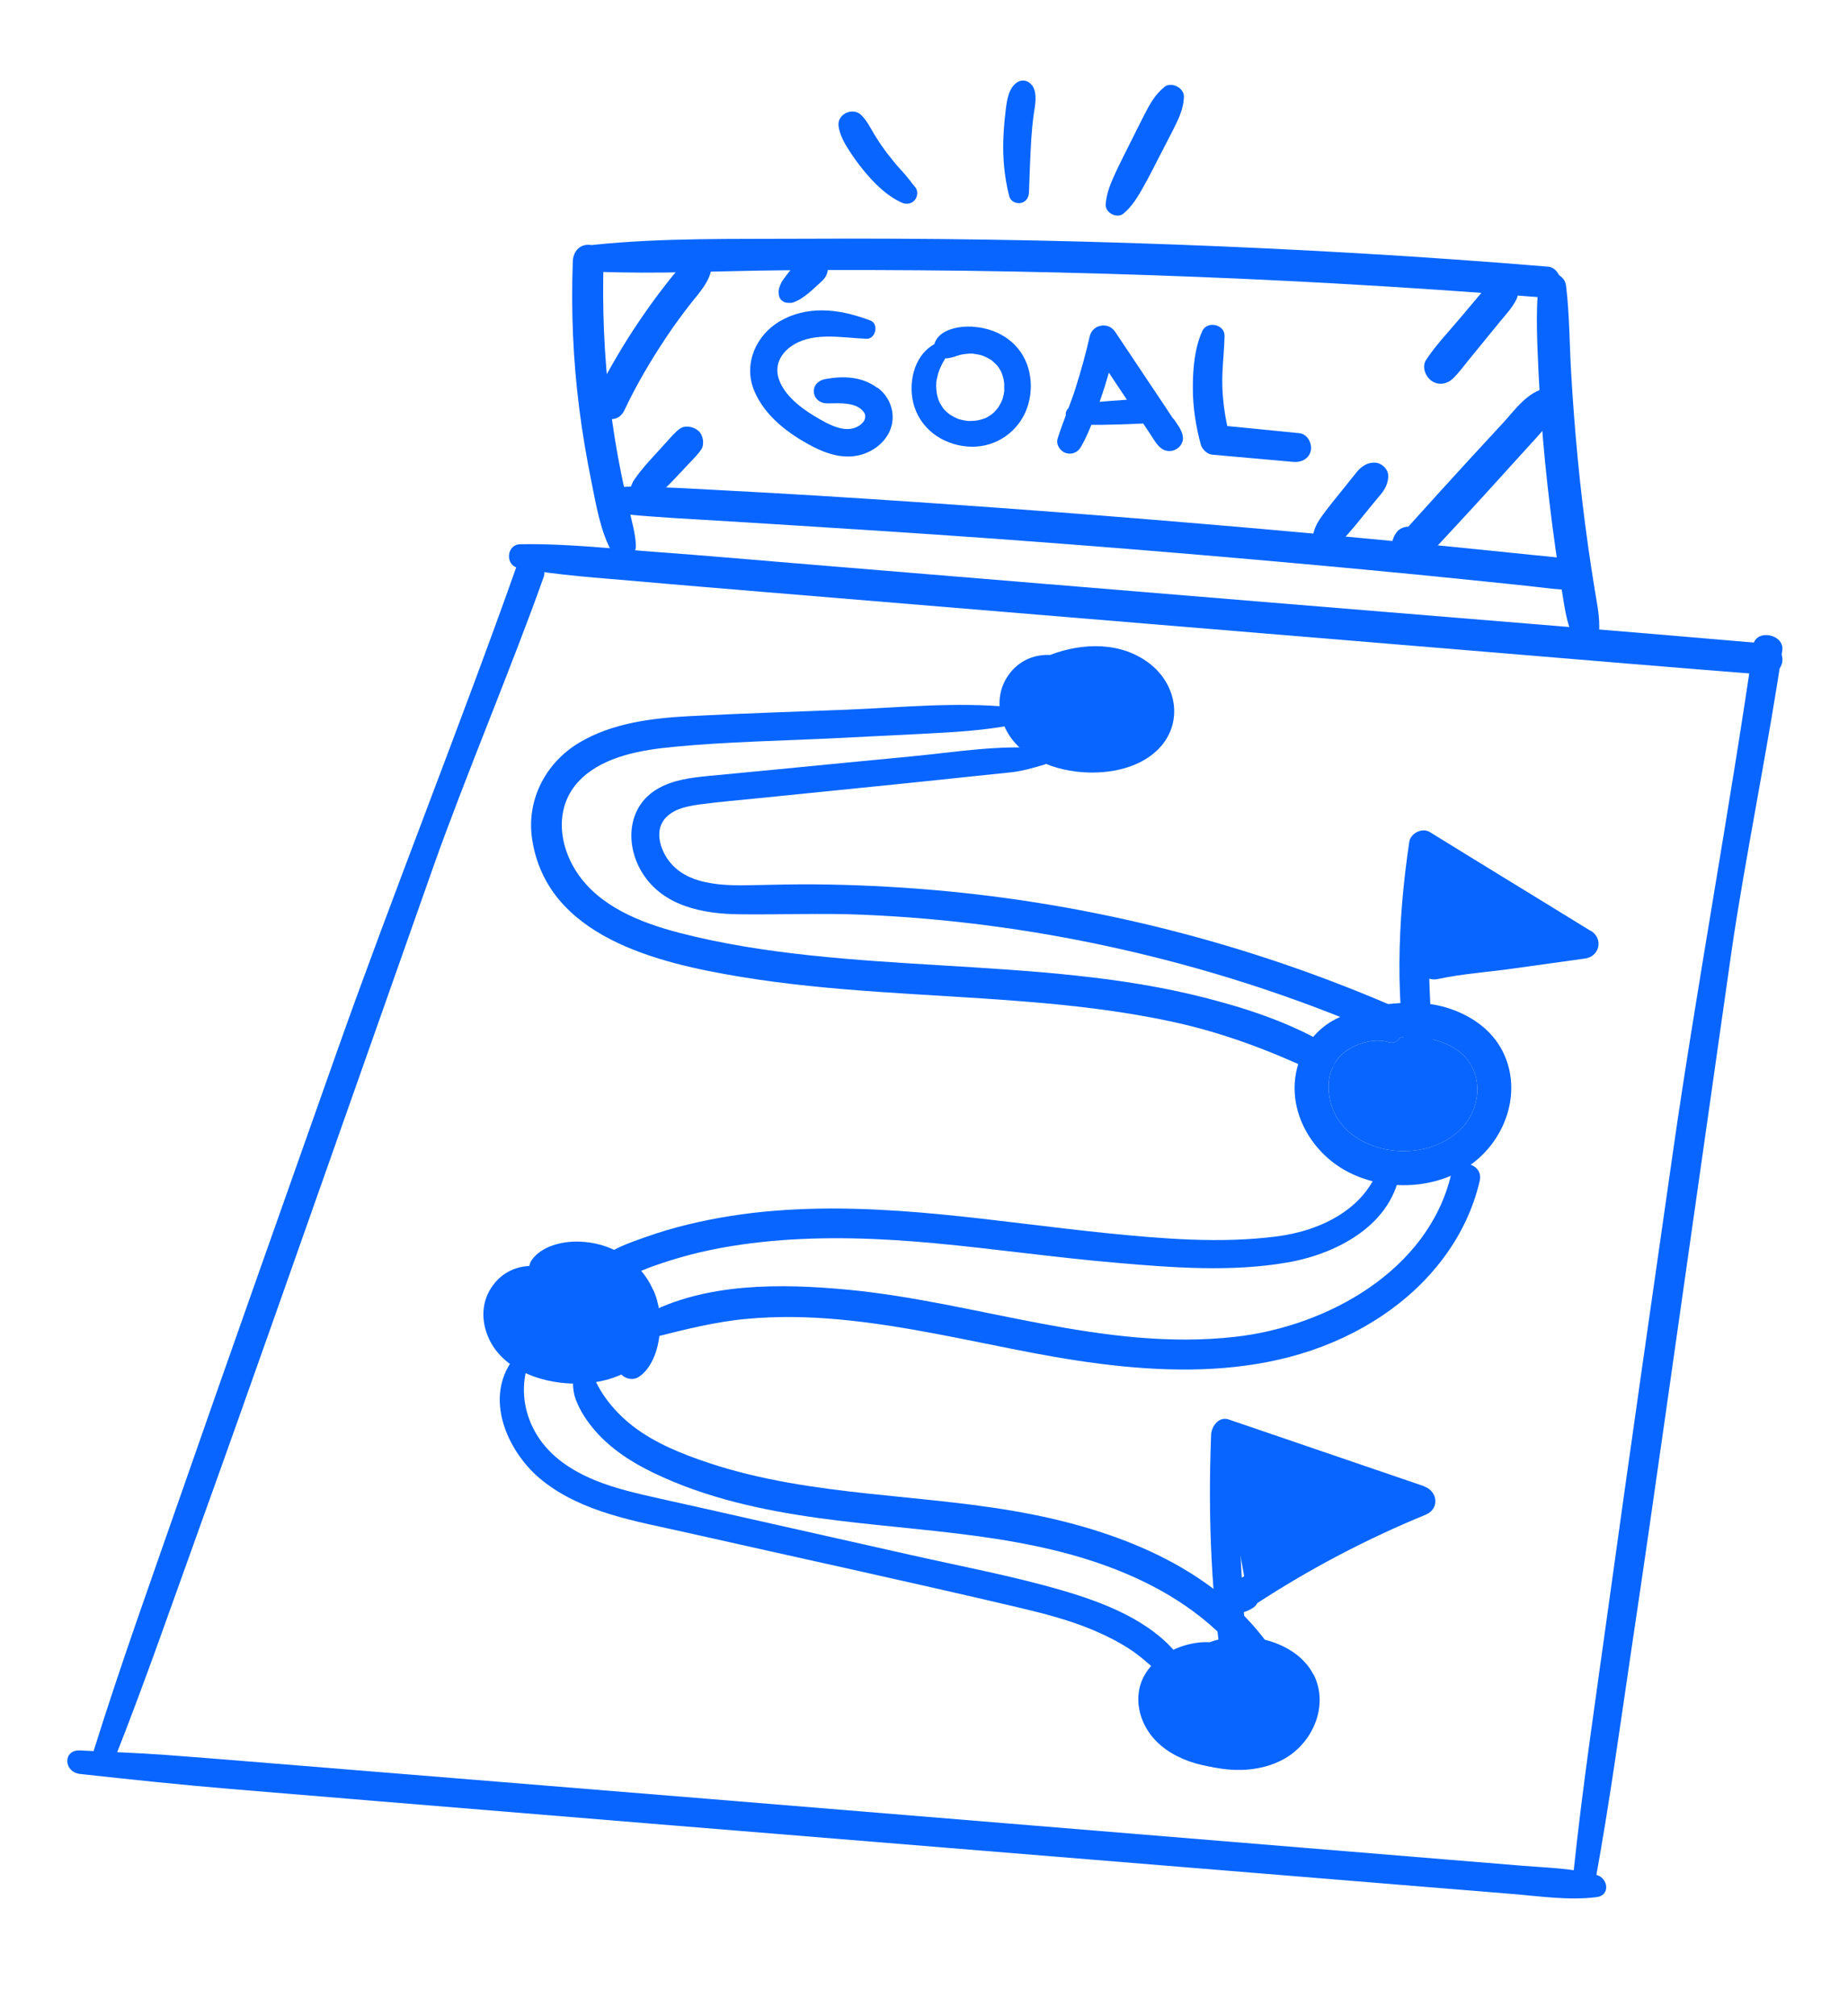 <svg width="144" height="157" viewBox="0 0 144 157" fill="none" xmlns="http://www.w3.org/2000/svg">
<path d="M111.021 65.594C111.021 66.031 110.369 75.46 110.369 75.46C110.369 75.46 123.604 73.077 123.278 73.077C122.952 73.077 111.021 65.594 111.021 65.594Z" fill="#0865FF"/>
<path d="M95.017 112.279C95.137 112.759 97.058 123.363 97.058 123.363C97.058 123.363 110.464 117.208 110.121 117.294C109.778 117.38 95.017 112.279 95.017 112.279Z" fill="#0865FF"/>
<path d="M124.418 146.045C122.557 145.496 120.576 145.479 118.637 145.316C116.69 145.153 114.743 144.999 112.788 144.836C108.997 144.528 105.206 144.21 101.423 143.902C93.738 143.267 86.044 142.642 78.359 142.007C62.989 140.747 47.611 139.479 32.232 138.236L19.238 137.181C17.128 137.01 15.018 136.838 12.908 136.684C10.687 136.521 8.474 136.453 6.252 136.333C4.88 136.255 4.931 138.03 6.252 138.167C10.146 138.596 14.032 139.007 17.943 139.333C21.734 139.65 25.525 139.959 29.307 140.276C36.992 140.91 44.677 141.544 52.371 142.17C67.75 143.422 83.12 144.682 98.498 145.933C102.83 146.285 107.161 146.636 111.493 146.996C113.603 147.168 115.712 147.339 117.822 147.511C120.018 147.691 122.24 148.034 124.418 147.759C125.49 147.622 125.319 146.293 124.427 146.036L124.418 146.045Z" fill="#0865FF"/>
<path d="M136.624 50.259C134.9 62.295 132.112 77.485 130.388 89.529C128.664 101.564 126.923 113.608 125.259 125.652C124.324 132.433 123.303 139.213 122.591 146.011C122.489 146.997 124.153 147.357 124.341 146.328C125.431 140.345 126.254 134.318 127.146 128.309C128.047 122.292 128.913 116.282 129.77 110.256C131.486 98.221 133.201 86.177 134.917 74.141C135.886 67.37 137.91 57.443 138.879 50.671C139.068 49.376 136.804 48.948 136.615 50.259H136.624Z" fill="#0865FF"/>
<path d="M40.218 44.208C36.127 55.789 30.355 70.302 26.263 81.883C22.172 93.464 18.055 105.036 14.015 116.634C11.742 123.158 9.392 129.673 7.334 136.256C7.034 137.208 8.603 137.825 8.989 136.839C11.254 131.113 13.261 125.318 15.345 119.54C17.429 113.763 19.479 107.977 21.529 102.182C25.62 90.601 29.703 79.02 33.794 67.43C36.093 60.915 40.064 51.46 42.362 44.945C42.8 43.702 40.664 42.931 40.218 44.191V44.208Z" fill="#0865FF"/>
<path d="M137.936 50.157C125.267 49.059 112.59 48.048 99.913 47.002C87.237 45.956 74.56 44.91 61.892 43.865C58.375 43.573 54.867 43.265 51.35 43.008C47.748 42.742 44.128 42.322 40.517 42.39C39.462 42.416 39.343 44.036 40.38 44.233C43.511 44.825 46.702 45.005 49.867 45.288C52.997 45.571 56.128 45.819 59.258 46.085C65.571 46.608 71.884 47.131 78.197 47.654C90.822 48.699 103.447 49.745 116.073 50.791C123.192 51.383 130.311 51.983 137.438 52.54C138.09 52.591 138.725 52.291 138.87 51.597C138.991 51.014 138.579 50.217 137.927 50.165L137.936 50.157Z" fill="#0865FF"/>
<path d="M49.027 39.697C48.821 38.772 48.598 37.846 48.409 36.911C48.041 35.103 47.749 33.277 47.526 31.451C47.071 27.722 46.917 23.95 47.037 20.196C47.054 19.544 46.377 19.03 45.768 19.064C45.073 19.107 44.661 19.681 44.635 20.333C44.49 24.182 44.653 28.031 45.141 31.854C45.382 33.757 45.708 35.643 46.085 37.52C46.462 39.363 46.788 41.438 47.732 43.092C48.238 43.975 49.584 43.444 49.55 42.501C49.516 41.549 49.233 40.623 49.027 39.697Z" fill="#0865FF"/>
<path d="M120.645 20.771C110.978 19.966 101.286 19.408 91.594 19.048C81.954 18.688 72.313 18.543 62.664 18.594C57.226 18.628 51.703 18.508 46.29 19.066C44.927 19.203 45.081 21.097 46.41 21.157C51.197 21.363 56.017 21.097 60.811 21.054C65.606 21.011 70.409 21.029 75.204 21.088C84.801 21.217 94.391 21.543 103.971 22.074C109.366 22.374 114.761 22.743 120.147 23.163C120.808 23.214 121.442 22.914 121.588 22.212C121.708 21.629 121.297 20.823 120.636 20.771H120.645Z" fill="#0865FF"/>
<path d="M124.256 45.869C124.076 44.763 123.904 43.658 123.75 42.552C123.433 40.289 123.158 38.026 122.944 35.754C122.729 33.525 122.558 31.296 122.429 29.068C122.292 26.796 122.309 24.499 122.026 22.236C121.88 21.104 120.028 20.787 119.89 22.081C119.65 24.404 119.787 26.753 119.89 29.076C120.002 31.356 120.165 33.637 120.388 35.908C120.611 38.18 120.885 40.452 121.203 42.706C121.357 43.812 121.528 44.918 121.709 46.023C121.906 47.224 122.06 48.467 122.566 49.581C123.064 50.687 124.539 50.404 124.608 49.195C124.676 48.081 124.436 46.975 124.256 45.878V45.869Z" fill="#0865FF"/>
<path d="M123.218 43.754C122.026 43.428 120.791 43.368 119.564 43.239C118.338 43.111 117.111 42.982 115.885 42.862C113.38 42.605 110.884 42.365 108.38 42.125C103.465 41.653 98.55 41.208 93.636 40.796C83.747 39.956 73.84 39.236 63.934 38.619C61.189 38.447 58.444 38.301 55.691 38.156C54.267 38.079 52.852 37.993 51.428 37.95C50.022 37.907 48.641 37.787 47.26 38.13C46.608 38.293 46.462 39.407 47.14 39.647C48.306 40.067 49.464 40.127 50.691 40.222C51.926 40.316 53.169 40.393 54.404 40.462C56.918 40.608 59.431 40.77 61.935 40.925C66.858 41.233 71.782 41.55 76.705 41.902C86.586 42.613 96.458 43.436 106.313 44.362C109.049 44.619 111.793 44.885 114.53 45.168C115.945 45.314 117.36 45.459 118.775 45.605C120.19 45.751 121.623 45.999 123.047 45.922C124.325 45.854 124.376 44.079 123.201 43.762L123.218 43.754Z" fill="#0865FF"/>
<path d="M68.359 30.209C67.175 29.317 65.709 29.266 64.311 29.523C63.805 29.617 63.384 29.969 63.419 30.526C63.453 31.066 63.908 31.409 64.422 31.417C65.22 31.417 66.172 31.332 66.85 31.7C67.055 31.812 67.27 31.992 67.381 32.223C67.45 32.369 67.416 32.575 67.381 32.678C67.175 33.123 66.609 33.423 66.035 33.415C65.254 33.415 64.517 33.012 63.848 32.635C62.681 31.974 61.352 31.032 60.794 29.797C60.237 28.563 60.777 27.483 61.883 26.823C63.505 25.854 65.7 26.317 67.519 26.386C68.239 26.411 68.505 25.22 67.819 24.962C66.567 24.5 65.357 24.174 64.019 24.174C62.887 24.174 61.789 24.431 60.803 24.997C58.924 26.077 57.912 28.323 58.753 30.389C59.559 32.386 61.446 33.8 63.307 34.769C64.371 35.326 65.589 35.721 66.798 35.489C67.862 35.283 68.874 34.589 69.328 33.578C69.86 32.369 69.44 30.989 68.393 30.2L68.359 30.209Z" fill="#0865FF"/>
<path d="M75.796 25.442C74.792 25.382 73.24 25.622 72.837 26.702C72.828 26.736 72.82 26.771 72.811 26.805C71.147 27.714 70.692 30.028 71.267 31.726C71.91 33.637 73.746 34.76 75.719 34.794C77.657 34.82 79.39 33.594 80.033 31.777C80.659 29.994 80.29 27.868 78.798 26.608C77.949 25.888 76.902 25.511 75.796 25.451V25.442ZM78.266 30.38C78.257 30.474 78.24 30.56 78.223 30.654C78.197 30.808 78.154 30.954 78.112 31.1C78.112 31.125 78.094 31.16 78.077 31.186C78.043 31.271 78 31.357 77.957 31.434C77.914 31.511 77.871 31.597 77.82 31.674C77.803 31.7 77.786 31.717 77.777 31.743C77.674 31.863 77.58 31.991 77.468 32.103C77.434 32.137 77.271 32.274 77.348 32.214C77.305 32.248 77.254 32.283 77.211 32.317C77.142 32.36 77.074 32.403 77.005 32.446C76.971 32.463 76.937 32.489 76.902 32.506C76.902 32.506 76.868 32.523 76.842 32.54C76.799 32.557 76.722 32.591 76.705 32.591C76.619 32.626 76.533 32.651 76.439 32.677C76.362 32.703 76.285 32.711 76.207 32.737C76.396 32.686 76.19 32.737 76.105 32.754C75.933 32.771 75.761 32.788 75.581 32.788C75.53 32.788 75.47 32.788 75.453 32.788C75.384 32.788 75.316 32.771 75.247 32.763C75.075 32.737 74.904 32.694 74.741 32.651C74.698 32.643 74.655 32.626 74.629 32.608C74.604 32.6 74.518 32.566 74.432 32.523C74.286 32.454 74.158 32.368 74.02 32.291C73.995 32.274 73.969 32.257 73.943 32.231C73.875 32.171 73.797 32.111 73.729 32.051C73.669 32 73.617 31.931 73.557 31.88C73.403 31.683 73.326 31.52 73.223 31.366C73.206 31.331 73.197 31.297 73.18 31.263C73.145 31.177 73.111 31.091 73.085 30.997C73.06 30.903 73.034 30.8 73.008 30.706C73.008 30.663 73 30.62 72.991 30.585C72.965 30.397 72.948 30.217 72.948 30.028C72.948 29.96 72.974 29.685 72.948 29.874C72.957 29.78 72.965 29.685 72.983 29.6C73.017 29.411 73.077 29.24 73.111 29.06C73.128 29.017 73.171 28.897 73.188 28.845C73.206 28.811 73.248 28.691 73.266 28.657C73.377 28.399 73.514 28.151 73.66 27.911C74.037 27.911 74.363 27.782 74.715 27.671C74.792 27.645 74.87 27.628 74.947 27.611C74.981 27.602 75.024 27.594 75.05 27.594C75.213 27.568 75.376 27.551 75.538 27.542C75.616 27.542 75.693 27.542 75.779 27.542C76.002 27.568 76.19 27.602 76.371 27.645C76.448 27.662 76.525 27.688 76.602 27.714C76.799 27.808 76.971 27.877 77.125 27.971C77.16 27.988 77.185 28.005 77.203 28.014C77.254 28.048 77.297 28.091 77.34 28.125C77.468 28.228 77.58 28.348 77.7 28.468C77.717 28.485 77.743 28.511 77.76 28.545C77.803 28.605 77.854 28.674 77.889 28.742C77.931 28.811 77.966 28.88 78.009 28.948C78.026 29 78.052 29.051 78.06 29.068C78.12 29.214 78.154 29.368 78.197 29.514C78.223 29.668 78.24 29.771 78.249 29.874C78.257 30.011 78.249 30.148 78.249 30.285C78.249 30.311 78.249 30.354 78.249 30.397L78.266 30.38Z" fill="#0865FF"/>
<path d="M91.431 32.634C91.225 32.325 91.019 32.025 90.822 31.717C90.385 31.065 89.947 30.405 89.51 29.754C88.635 28.442 87.76 27.139 86.885 25.828C86.353 25.039 85.127 25.27 84.913 26.196C84.604 27.559 84.226 28.914 83.806 30.242C83.643 30.765 83.446 31.28 83.257 31.794C83.094 31.931 83.026 32.145 83.051 32.351C82.82 32.96 82.597 33.56 82.408 34.177C82.271 34.631 82.623 35.146 83.043 35.283C83.514 35.437 83.978 35.24 84.226 34.811C84.544 34.263 84.801 33.68 85.041 33.088C85.067 33.088 85.084 33.088 85.11 33.088C85.624 33.097 86.13 33.088 86.645 33.071C87.134 33.063 87.632 33.045 88.12 33.028L88.858 32.994C88.935 32.994 89.004 32.994 89.081 32.986C89.261 33.251 89.441 33.517 89.613 33.783C89.862 34.16 90.093 34.589 90.436 34.88C91.217 35.54 92.452 34.803 92.126 33.791C91.989 33.354 91.697 32.986 91.44 32.608L91.431 32.634ZM86.525 31.228C86.242 31.254 85.968 31.271 85.684 31.297C85.745 31.117 85.813 30.928 85.873 30.748C86.07 30.174 86.242 29.599 86.405 29.025C86.825 29.66 87.254 30.294 87.674 30.928C87.717 30.997 87.769 31.065 87.812 31.134C87.383 31.16 86.945 31.194 86.516 31.228H86.525Z" fill="#0865FF"/>
<path d="M101.269 33.74C99.391 33.551 97.512 33.371 95.634 33.183C95.411 32.171 95.282 31.134 95.248 30.097C95.205 28.777 95.394 27.474 95.419 26.154C95.428 25.245 94.047 24.971 93.678 25.794C93.069 27.174 92.949 28.742 92.949 30.234C92.949 31.726 93.181 33.191 93.567 34.623C93.67 34.983 94.056 35.377 94.442 35.411C96.56 35.6 98.679 35.789 100.797 35.977C101.406 36.029 102.007 35.737 102.144 35.086C102.255 34.529 101.869 33.8 101.252 33.74H101.269Z" fill="#0865FF"/>
<path d="M54.584 19.921C53.426 20.119 52.62 21.216 51.925 22.099C51.196 23.024 50.502 23.985 49.841 24.962C48.555 26.839 47.44 28.802 46.385 30.817C45.63 32.265 47.946 33.448 48.649 31.965C49.584 29.977 50.716 28.065 51.934 26.239C52.5 25.39 53.109 24.559 53.735 23.753C54.421 22.862 55.416 21.867 55.451 20.693C55.468 20.281 54.996 19.853 54.584 19.921Z" fill="#0865FF"/>
<path d="M120.396 30.277C119.066 30.491 118.046 31.923 117.179 32.874C116.227 33.903 115.284 34.931 114.332 35.96C112.788 37.64 111.261 39.329 109.734 41.026C109.408 41.026 109.091 41.155 108.885 41.386C108.439 41.909 108.448 42.424 108.422 43.066C108.371 44.258 110.009 44.661 110.729 43.889C112.582 41.892 114.443 39.903 116.27 37.889C117.162 36.912 118.046 35.926 118.938 34.949C119.409 34.426 119.89 33.92 120.336 33.38C120.773 32.849 121.399 32.188 121.451 31.485C121.494 30.911 121.125 30.165 120.404 30.277H120.396Z" fill="#0865FF"/>
<path d="M117.917 21.894C117.531 21.577 116.905 21.448 116.476 21.774C115.91 22.194 115.473 22.768 115.018 23.3C114.589 23.805 114.169 24.311 113.74 24.817C112.857 25.863 111.879 26.883 111.124 28.032C110.773 28.563 111.073 29.334 111.544 29.66C112.085 30.038 112.754 29.926 113.217 29.48C113.68 29.035 114.058 28.503 114.461 28.014C114.864 27.517 115.275 27.02 115.679 26.523C116.073 26.043 116.468 25.563 116.862 25.074C117.317 24.526 117.857 23.951 118.166 23.308C118.389 22.854 118.312 22.228 117.909 21.894H117.917Z" fill="#0865FF"/>
<path d="M107.693 36.226C107.384 36.011 107.084 36.003 106.732 36.071C106.381 36.14 105.969 36.457 105.755 36.723C105.592 36.929 105.429 37.126 105.266 37.331C104.94 37.734 104.614 38.137 104.288 38.549C103.971 38.943 103.653 39.329 103.344 39.74C102.933 40.289 102.53 40.803 102.358 41.48C102.255 41.875 102.47 42.312 102.787 42.526C103.156 42.775 103.542 42.74 103.928 42.552C104.451 42.295 104.837 41.815 105.214 41.386C105.557 41 105.883 40.589 106.209 40.186C106.527 39.792 106.844 39.406 107.17 39.012C107.333 38.815 107.504 38.609 107.667 38.412C107.967 38.034 108.182 37.554 108.173 37.057C108.173 36.714 107.967 36.414 107.693 36.226Z" fill="#0865FF"/>
<path d="M54.765 34.211C54.722 33.962 54.602 33.705 54.405 33.542C54.019 33.217 53.367 33.088 52.938 33.414C52.509 33.748 52.166 34.185 51.797 34.58C51.471 34.931 51.154 35.291 50.828 35.643C50.511 35.986 50.202 36.337 49.91 36.706C49.747 36.911 49.584 37.126 49.438 37.34C49.344 37.469 49.284 37.589 49.224 37.743C49.19 37.829 49.155 37.914 49.121 38C49.087 38.077 49.07 38.154 49.07 38.24C49.053 38.369 49.053 38.403 49.07 38.326C48.932 38.892 49.533 39.389 50.065 39.217C49.944 39.26 50.305 39.192 50.279 39.192C50.373 39.166 50.502 39.089 50.596 39.037C50.699 38.986 50.811 38.934 50.905 38.866C51.137 38.694 51.36 38.48 51.574 38.283C51.926 37.957 52.26 37.606 52.595 37.263C52.912 36.92 53.238 36.586 53.556 36.243C53.941 35.831 54.353 35.446 54.662 34.974C54.799 34.76 54.808 34.443 54.765 34.203V34.211Z" fill="#0865FF"/>
<path d="M64.148 20.05C64.062 19.99 63.977 19.93 63.891 19.87C63.702 19.776 63.505 19.733 63.299 19.75C63.205 19.75 63.059 19.776 62.973 19.801C62.879 19.835 62.75 19.895 62.664 19.947C62.535 20.024 62.424 20.127 62.321 20.238L62.09 20.487C61.935 20.658 61.781 20.83 61.635 20.993C61.489 21.164 61.352 21.336 61.223 21.516C61.112 21.67 60.983 21.824 60.897 21.987C60.837 22.09 60.803 22.201 60.76 22.304C60.691 22.467 60.657 22.647 60.674 22.819C60.674 23.033 60.743 23.247 60.906 23.393C61.009 23.487 61.12 23.547 61.258 23.573C61.326 23.582 61.386 23.59 61.446 23.59C61.584 23.599 61.721 23.59 61.832 23.547C61.884 23.53 61.935 23.504 61.978 23.487C62.15 23.41 62.321 23.333 62.475 23.221C62.57 23.153 62.673 23.084 62.767 23.016C62.939 22.896 63.102 22.75 63.256 22.613C63.436 22.45 63.616 22.287 63.796 22.124C63.882 22.039 63.977 21.961 64.062 21.876C64.362 21.601 64.534 21.224 64.508 20.813C64.5 20.538 64.345 20.204 64.131 20.024L64.148 20.05Z" fill="#0865FF"/>
<path d="M71.344 14.616C71.233 14.47 71.112 14.342 71.001 14.196C71.01 14.196 70.984 14.162 70.967 14.127C70.907 14.059 70.847 13.982 70.787 13.913C70.769 13.887 70.684 13.784 70.684 13.784C70.649 13.742 70.606 13.69 70.572 13.647C70.435 13.484 70.289 13.33 70.143 13.167C70.049 13.064 69.963 12.961 69.869 12.859C69.8 12.773 69.749 12.713 69.697 12.653C69.517 12.43 69.337 12.198 69.157 11.976C68.814 11.53 68.488 11.058 68.196 10.578C67.862 10.038 67.562 9.395 67.098 8.95C66.455 8.332 65.237 8.873 65.34 9.79C65.417 10.493 65.829 11.213 66.215 11.796C66.541 12.293 66.893 12.781 67.27 13.244C68.102 14.256 69.071 15.242 70.281 15.79C70.615 15.936 71.01 15.885 71.258 15.61C71.49 15.353 71.558 14.907 71.344 14.616Z" fill="#0865FF"/>
<path d="M80.41 6.643C80.153 6.282 79.672 6.154 79.286 6.394C78.583 6.84 78.463 7.8 78.369 8.563C78.274 9.334 78.206 10.106 78.18 10.877C78.129 12.369 78.274 13.843 78.643 15.292C78.737 15.669 79.175 15.883 79.535 15.815C79.938 15.729 80.161 15.403 80.178 15C80.23 13.612 80.273 12.214 80.359 10.826C80.401 10.191 80.461 9.557 80.547 8.923C80.65 8.203 80.873 7.277 80.418 6.634L80.41 6.643Z" fill="#0865FF"/>
<path d="M90.728 6.781C89.999 7.355 89.578 8.144 89.158 8.958C88.781 9.695 88.412 10.441 88.043 11.178C87.674 11.915 87.297 12.653 86.945 13.407C86.568 14.221 86.216 15.027 86.156 15.936C86.122 16.579 87.04 17.05 87.537 16.639C88.232 16.064 88.678 15.302 89.115 14.521C89.518 13.801 89.896 13.056 90.273 12.318C90.651 11.581 91.037 10.852 91.414 10.107C91.826 9.292 92.22 8.487 92.254 7.552C92.28 6.841 91.285 6.335 90.728 6.772V6.781Z" fill="#0865FF"/>
<path d="M90.462 58.129C89.004 59.809 86.474 60.306 84.329 60.143C81.688 59.946 78.831 58.677 78.059 55.986C77.682 54.674 77.905 53.354 78.806 52.291C79.552 51.408 80.658 50.954 81.816 51.014C84.372 50.036 87.391 49.968 89.613 51.708C91.637 53.294 92.194 56.123 90.47 58.12L90.462 58.129Z" fill="#0865FF"/>
<path d="M50.244 105.72C48.786 107.401 46.256 107.898 44.111 107.735C41.47 107.538 38.614 106.269 37.842 103.577C37.464 102.266 37.687 100.946 38.588 99.883C39.334 99 40.44 98.546 41.598 98.606C44.154 97.628 47.173 97.56 49.395 99.3C51.419 100.886 51.977 103.714 50.253 105.712L50.244 105.72Z" fill="#0865FF"/>
<path d="M101.278 135.681C99.82 137.361 97.29 137.859 95.146 137.696C92.504 137.499 89.648 136.23 88.876 133.538C88.498 132.227 88.721 130.907 89.622 129.844C90.368 128.961 91.475 128.506 92.632 128.566C95.189 127.589 98.208 127.521 100.429 129.261C102.453 130.847 103.011 133.675 101.287 135.673L101.278 135.681Z" fill="#0865FF"/>
<path d="M103.482 81.403C100.54 79.654 97.153 78.54 93.85 77.7C90.6 76.868 87.272 76.354 83.935 75.994C77.039 75.248 70.092 75.153 63.196 74.416C59.739 74.048 56.283 73.525 52.921 72.65C49.936 71.87 46.711 70.619 44.944 67.936C43.426 65.621 43.212 62.561 45.373 60.572C47.226 58.866 50.056 58.403 52.466 58.172C56.703 57.761 61 57.7 65.246 57.486C67.527 57.375 69.817 57.263 72.099 57.143C74.372 57.023 76.593 56.903 78.832 56.475C79.535 56.337 79.458 55.146 78.755 55.077C74.535 54.657 70.204 55.103 65.975 55.275C61.875 55.437 57.775 55.566 53.684 55.78C50.776 55.935 47.689 56.32 45.141 57.838C42.525 59.398 41.007 62.295 41.462 65.338C42.602 72.976 51.257 75.008 57.647 76.071C64.817 77.262 72.108 77.399 79.347 77.965C83.352 78.274 87.358 78.72 91.294 79.568C95.214 80.408 98.834 81.771 102.453 83.46C103.791 84.086 104.743 82.174 103.491 81.428L103.482 81.403Z" fill="#0865FF"/>
<path d="M108.645 78.41C97.238 73.473 85.076 70.378 72.69 69.315C69.603 69.049 66.506 68.904 63.41 68.878C61.883 68.869 60.356 68.904 58.83 68.938C57.38 68.972 55.896 68.989 54.49 68.587C53.409 68.278 52.491 67.686 51.9 66.726C51.428 65.955 51.136 64.858 51.625 64.026C52.2 63.049 53.486 62.792 54.524 62.654C56.085 62.44 57.663 62.32 59.224 62.157C62.895 61.789 66.575 61.411 70.246 61.043C72.133 60.854 74.011 60.649 75.898 60.452L78.72 60.16C79.646 60.066 80.513 59.809 81.405 59.543C81.988 59.371 81.996 58.36 81.336 58.3C77.905 57.983 74.397 58.591 70.975 58.917C67.484 59.243 64.002 59.594 60.511 59.929C58.718 60.1 56.926 60.271 55.142 60.443C53.829 60.572 52.483 60.743 51.316 61.394C48.855 62.766 48.675 65.809 50.073 68.021C51.694 70.584 54.764 71.175 57.586 71.21C60.803 71.252 64.01 71.107 67.235 71.244C73.754 71.518 80.238 72.367 86.611 73.764C93.798 75.333 100.823 77.587 107.582 80.51C108.954 81.102 110.026 79.027 108.645 78.427V78.41Z" fill="#0865FF"/>
<path d="M116.922 81.582C115.97 79.918 114.194 78.856 112.376 78.384C111.312 78.11 110.163 78.058 109.074 78.127C108.139 78.187 107.084 78.273 106.295 78.804C105.583 78.813 104.863 78.984 104.133 79.344C102.675 80.073 101.629 81.367 101.149 82.919C100.137 86.253 102.066 89.742 105.043 91.277C108.045 92.837 112.05 92.648 114.778 90.582C117.505 88.508 118.697 84.65 116.922 81.573V81.582ZM113.954 87.796C110.875 91.182 103.627 89.819 103.524 84.702C103.499 83.579 103.979 82.49 104.905 81.847C105.772 81.239 107.135 80.844 108.182 81.17C108.602 81.299 108.919 81.11 109.1 80.81C109.623 80.767 110.163 80.75 110.686 80.81C111.836 80.913 112.994 81.281 113.877 82.044C115.592 83.536 115.438 86.185 113.963 87.805L113.954 87.796Z" fill="#0865FF"/>
<path d="M113.955 87.797C110.876 91.183 103.628 89.82 103.525 84.702C103.5 83.579 103.98 82.49 104.906 81.848C105.773 81.239 107.136 80.845 108.183 81.17C108.603 81.299 108.92 81.11 109.1 80.81C109.624 80.767 110.164 80.75 110.687 80.81C111.837 80.913 112.994 81.282 113.878 82.045C115.593 83.536 115.439 86.185 113.964 87.805L113.955 87.797Z" fill="#0865FF"/>
<path d="M107.634 90.36C106.647 94.063 103.019 95.846 99.485 96.3C95.111 96.866 90.574 96.481 86.208 96.043C77.623 95.169 69.011 93.6 60.348 94.303C58.075 94.483 55.803 94.835 53.59 95.375C52.449 95.649 51.334 95.983 50.227 96.378C49.121 96.772 47.955 97.166 47.011 97.878C46.068 98.589 46.728 100.038 47.895 99.738C48.907 99.481 49.85 98.992 50.828 98.641C51.814 98.289 52.809 97.981 53.821 97.715C55.88 97.183 57.99 96.858 60.1 96.661C64.345 96.275 68.617 96.438 72.854 96.832C77.528 97.269 82.177 97.938 86.851 98.341C91.277 98.727 95.943 99.095 100.343 98.324C104.451 97.612 108.972 95.1 109.169 90.463C109.212 89.537 107.831 89.537 107.616 90.351L107.634 90.36Z" fill="#0865FF"/>
<path d="M50.888 100.457C49.841 98.117 47.603 96.754 45.064 96.702C43.803 96.677 42.216 97.045 41.444 98.125C40.93 98.828 41.478 99.694 42.336 99.514C42.671 99.445 43.22 99.274 43.648 99.163C43.717 99.145 43.734 99.145 43.777 99.137C43.88 99.12 43.983 99.103 44.086 99.085C44.309 99.051 44.541 99.034 44.772 99.025C44.875 99.025 44.987 99.025 45.09 99.025C45.124 99.025 45.167 99.025 45.201 99.025C45.441 99.051 45.664 99.085 45.896 99.137C46.016 99.163 46.136 99.197 46.256 99.231C46.29 99.24 46.325 99.257 46.367 99.266C46.573 99.351 46.779 99.437 46.985 99.548C47.079 99.6 47.174 99.651 47.26 99.703C47.294 99.728 47.362 99.771 47.397 99.788C47.56 99.917 47.723 100.046 47.877 100.183C47.954 100.251 48.023 100.328 48.091 100.406C48.1 100.423 48.177 100.508 48.212 100.551C48.349 100.74 48.477 100.937 48.589 101.134C48.606 101.177 48.632 101.211 48.649 101.254C48.692 101.349 48.726 101.443 48.769 101.537C48.846 101.751 48.915 101.974 48.966 102.206C48.983 102.292 48.992 102.36 49.001 102.377C49.018 102.48 49.026 102.592 49.035 102.694C49.052 102.926 49.061 103.157 49.052 103.389C49.052 103.474 49.035 103.552 49.035 103.56C49.018 103.689 49.001 103.809 48.975 103.929C48.949 104.049 48.923 104.177 48.889 104.297C48.88 104.349 48.838 104.486 48.821 104.52C48.623 105.06 48.314 105.54 48.134 106.089C47.997 106.483 48.272 106.989 48.589 107.203C48.941 107.435 49.429 107.486 49.798 107.229C50.81 106.535 51.273 105.112 51.394 103.937C51.514 102.754 51.394 101.537 50.896 100.44L50.888 100.457Z" fill="#0865FF"/>
<path d="M113.063 91.526C111.27 98.975 103.405 103.312 96.26 104.118C86.028 105.284 76.139 101.409 66.061 100.449C60.854 99.961 54.919 99.883 50.202 102.438C49.198 102.978 50.013 104.392 51.008 104.144C53.384 103.544 55.742 102.944 58.187 102.721C60.597 102.498 63.033 102.549 65.443 102.772C70.521 103.244 75.495 104.427 80.496 105.378C89.656 107.11 99.631 107.898 107.754 102.438C111.425 99.969 114.289 96.335 115.301 91.98C115.636 90.54 113.397 90.085 113.054 91.517L113.063 91.526Z" fill="#0865FF"/>
<path d="M91.843 128.977C89.681 126.217 86.019 124.82 82.76 123.868C78.874 122.737 74.869 121.991 70.924 121.1C66.635 120.14 62.355 119.171 58.066 118.211C55.905 117.722 53.735 117.234 51.565 116.754C49.79 116.351 47.98 115.965 46.29 115.262C44.515 114.516 42.902 113.462 41.864 111.807C40.904 110.273 40.569 108.413 41.024 106.655C41.23 105.858 40.132 105.601 39.746 106.21C37.799 109.261 39.686 113.256 42.251 115.305C45.39 117.816 49.541 118.477 53.358 119.334C62.063 121.297 70.803 123.183 79.492 125.231C81.439 125.694 83.386 126.2 85.23 126.98C86.174 127.383 87.1 127.846 87.966 128.403C88.815 128.943 89.544 129.629 90.308 130.28C91.14 130.992 92.581 129.929 91.843 128.986V128.977Z" fill="#0865FF"/>
<path d="M99.202 128.609C94.982 122.351 87.631 119.393 80.487 117.962C72.115 116.29 63.393 116.659 55.227 113.942C53.169 113.256 51.033 112.407 49.309 111.07C47.774 109.878 46.453 108.224 45.947 106.312C45.792 105.729 44.926 105.824 44.806 106.372C44.626 107.23 44.549 108.147 44.858 108.978C45.201 109.904 45.733 110.693 46.376 111.438C47.611 112.861 49.266 113.924 50.956 114.73C55.004 116.676 59.439 117.636 63.864 118.245C71.858 119.342 80.178 119.368 87.726 122.557C91.482 124.142 94.913 126.483 97.289 129.843C98.138 131.035 100.034 129.834 99.21 128.609H99.202Z" fill="#0865FF"/>
<path d="M102.333 130.4C101.647 129.071 100.309 128.231 98.919 127.811C98.13 127.571 97.264 127.511 96.449 127.537C96.029 127.545 95.6 127.597 95.189 127.657C94.854 127.708 94.562 127.794 94.271 127.905C93.893 127.888 93.499 127.905 93.104 127.974C91.749 128.197 90.437 128.857 89.605 129.98C88.781 131.086 88.481 132.474 88.97 133.786C89.433 135.029 90.471 135.938 91.603 136.563C94.056 137.918 97.393 138.398 99.94 137.06C102.282 135.835 103.594 132.834 102.35 130.4H102.333ZM99.177 134.566C97.667 135.74 95.386 135.406 93.705 134.763C92.487 134.3 90.634 133.212 91.346 131.763C91.732 130.974 92.581 130.494 93.439 130.323C94.065 130.194 94.708 130.22 95.343 130.211C96.046 130.211 96.741 130.168 97.444 130.151C97.522 130.151 97.59 130.134 97.659 130.108C98.439 130.228 99.16 130.503 99.726 131.051C100.841 132.123 100.249 133.734 99.177 134.566Z" fill="#0865FF"/>
<path d="M123.947 72.504C119.779 69.932 115.584 67.386 111.416 64.806C110.816 64.437 109.906 64.9 109.812 65.578C108.894 71.758 108.646 78.324 109.941 84.471C110.172 85.585 111.965 85.216 111.879 84.111C111.673 81.479 111.442 78.865 111.373 76.224C111.57 76.284 111.793 76.31 112.059 76.25C113.92 75.847 115.885 75.719 117.78 75.453C119.693 75.187 121.597 74.921 123.51 74.656C124.659 74.493 124.95 73.104 123.964 72.495L123.947 72.504ZM117.497 73.207C115.55 73.481 113.586 73.893 111.63 74.021C111.536 74.021 111.442 74.047 111.356 74.064C111.39 71.921 111.536 69.795 111.793 67.669C114.581 69.392 117.368 71.115 120.156 72.838C119.272 72.967 118.389 73.087 117.497 73.215V73.207Z" fill="#0865FF"/>
<path d="M110.953 115.75C105.884 114.019 100.806 112.287 95.737 110.555C94.974 110.298 94.399 111.095 94.374 111.738C94.108 118.322 94.391 124.931 95.48 131.437C95.686 132.672 97.607 132.62 97.461 131.326C97.247 129.406 97.067 127.485 96.921 125.565C97.178 125.488 97.401 125.377 97.659 125.214C97.804 125.12 97.907 124.991 97.976 124.854C102.119 122.162 106.501 119.856 111.082 117.979C112.205 117.516 112.034 116.136 110.961 115.767L110.953 115.75ZM96.758 122.882C96.578 119.668 96.518 116.453 96.603 113.23C100.257 114.481 103.92 115.733 107.574 116.993C103.825 118.682 100.206 120.653 96.758 122.882Z" fill="#0865FF"/>
</svg>
